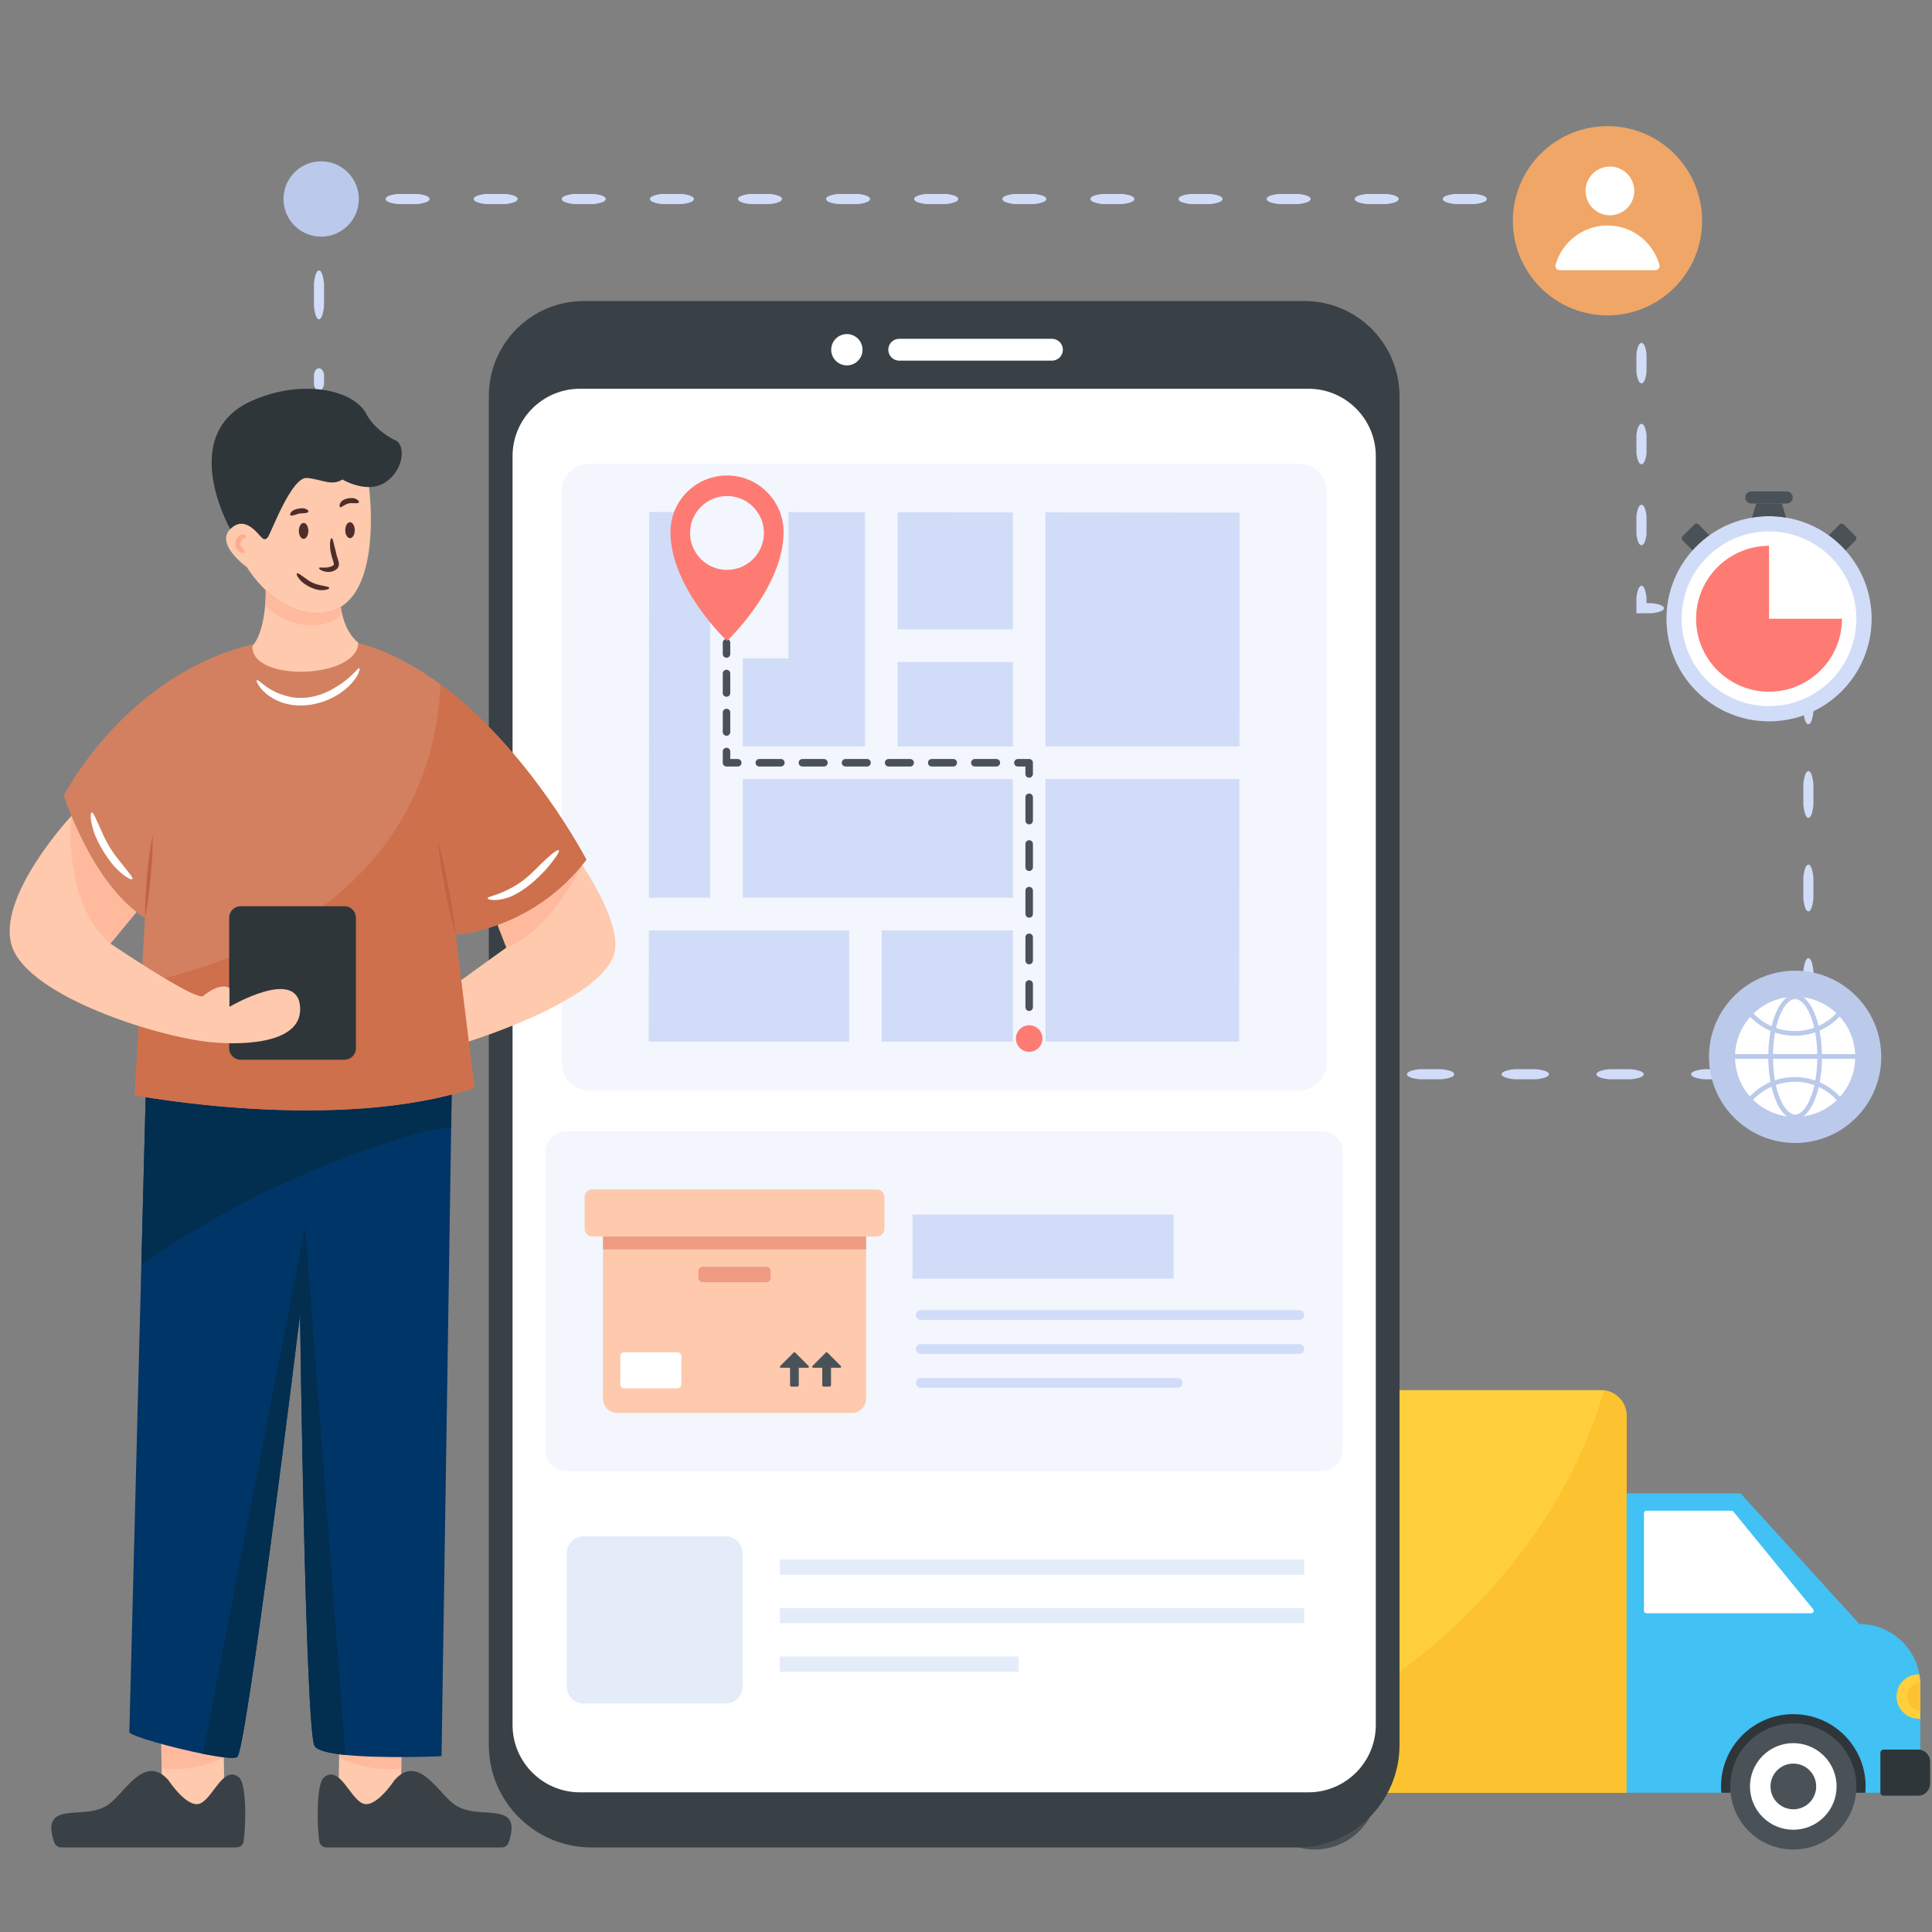 <svg width="200" height="200" viewBox="0 0 200 200" fill="none" xmlns="http://www.w3.org/2000/svg">
<rect x="0" y="0" width="200" height="200" fill="#808080" stroke="none"/>
<g clip-path="url(#clip0_954_37180)">
<path d="M140.736 111.21C140.736 111.433 140.528 111.635 140.106 111.727H139.036C138.615 111.635 138.406 111.433 138.406 111.205C138.406 110.976 138.615 110.78 139.036 110.682H140.106C140.528 110.78 140.736 110.976 140.736 111.21Z" fill="#D1DCF8"/>
<path d="M150.544 111.21C150.544 111.433 150.106 111.635 149.219 111.727H146.965C146.079 111.635 145.641 111.433 145.641 111.205C145.641 110.976 146.079 110.78 146.965 110.682H149.219C150.106 110.78 150.544 110.976 150.544 111.21Z" fill="#D1DCF8"/>
<path d="M160.349 111.21C160.349 111.433 159.91 111.635 159.024 111.727H156.77C155.884 111.635 155.445 111.433 155.445 111.205C155.445 110.976 155.884 110.78 156.77 110.682H159.024C159.91 110.78 160.349 110.976 160.349 111.21Z" fill="#D1DCF8"/>
<path d="M170.161 111.21C170.161 111.433 169.723 111.635 168.836 111.727H166.582C165.696 111.635 165.258 111.433 165.258 111.205C165.258 110.976 165.696 110.78 166.582 110.682H168.836C169.723 110.78 170.161 110.976 170.161 111.21Z" fill="#D1DCF8"/>
<path d="M179.966 111.21C179.966 111.433 179.528 111.635 178.641 111.727H176.387C175.501 111.635 175.062 111.433 175.062 111.205C175.062 110.976 175.501 110.78 176.387 110.682H178.641C179.527 110.78 179.966 110.976 179.966 111.21Z" fill="#D1DCF8"/>
<path d="M187.202 108.875C187.425 108.875 187.627 109.292 187.719 110.134V111.727H186.126C185.284 111.635 184.867 111.433 184.867 111.205C184.867 110.976 185.284 110.78 186.126 110.682H186.675V110.134C186.773 109.292 186.969 108.875 187.202 108.875Z" fill="#D1DCF8"/>
<path d="M187.208 99.19C187.43 99.19 187.632 99.623 187.724 100.499V102.724C187.632 103.599 187.43 104.032 187.202 104.032C186.974 104.032 186.778 103.599 186.68 102.724V100.499C186.778 99.623 186.974 99.19 187.208 99.19Z" fill="#D1DCF8"/>
<path d="M187.208 89.504C187.43 89.504 187.632 89.938 187.724 90.813V93.039C187.632 93.914 187.43 94.347 187.202 94.347C186.974 94.347 186.778 93.914 186.68 93.039V90.813C186.778 89.938 186.974 89.504 187.208 89.504Z" fill="#D1DCF8"/>
<path d="M187.208 79.819C187.43 79.819 187.632 80.252 187.724 81.128V83.354C187.632 84.229 187.43 84.662 187.202 84.662C186.974 84.662 186.778 84.229 186.68 83.354V81.128C186.778 80.252 186.974 79.819 187.208 79.819Z" fill="#D1DCF8"/>
<path d="M187.208 70.134C187.43 70.134 187.632 70.567 187.724 71.443V73.668C187.632 74.543 187.43 74.977 187.202 74.977C186.974 74.977 186.778 74.543 186.68 73.668V71.443C186.778 70.567 186.974 70.134 187.208 70.134Z" fill="#D1DCF8"/>
<path d="M184.867 62.956C184.867 62.733 185.284 62.532 186.127 62.439H187.719V64.032C187.627 64.874 187.425 65.291 187.197 65.291C186.969 65.291 186.773 64.874 186.675 64.032V63.484H186.127C185.284 63.386 184.867 63.19 184.867 62.956Z" fill="#D1DCF8"/>
<path d="M176.461 62.956C176.461 62.733 176.837 62.532 177.597 62.439H179.53C180.289 62.532 180.665 62.733 180.665 62.961C180.665 63.19 180.289 63.386 179.53 63.484H177.597C176.837 63.386 176.461 63.19 176.461 62.956Z" fill="#D1DCF8"/>
<path d="M169.93 60.632C170.153 60.632 170.355 61.048 170.447 61.891V62.439H170.996C171.838 62.532 172.254 62.733 172.254 62.961C172.254 63.19 171.838 63.386 170.996 63.484H169.402V61.891C169.5 61.048 169.696 60.632 169.93 60.632Z" fill="#D1DCF8"/>
<path d="M169.93 52.253C170.153 52.253 170.355 52.628 170.447 53.386V55.311C170.355 56.068 170.153 56.442 169.925 56.442C169.696 56.442 169.5 56.068 169.402 55.311V53.386C169.5 52.628 169.696 52.253 169.93 52.253Z" fill="#D1DCF8"/>
<path d="M169.93 43.875C170.153 43.875 170.355 44.25 170.447 45.008V46.933C170.355 47.69 170.153 48.064 169.925 48.064C169.696 48.064 169.5 47.69 169.402 46.933V45.008C169.5 44.25 169.696 43.875 169.93 43.875Z" fill="#D1DCF8"/>
<path d="M169.93 35.497C170.153 35.497 170.355 35.872 170.447 36.63V38.555C170.355 39.312 170.153 39.686 169.925 39.686C169.696 39.686 169.5 39.312 169.402 38.555V36.63C169.5 35.872 169.696 35.497 169.93 35.497Z" fill="#D1DCF8"/>
<path d="M169.93 27.119C170.153 27.119 170.355 27.494 170.447 28.251V30.177C170.355 30.933 170.153 31.308 169.925 31.308C169.696 31.308 169.5 30.933 169.402 30.177V28.251C169.5 27.494 169.696 27.119 169.93 27.119Z" fill="#D1DCF8"/>
<path d="M167.594 20.595C167.594 20.372 168.011 20.17 168.853 20.078H170.446V21.671C170.353 22.513 170.152 22.93 169.924 22.93C169.695 22.93 169.499 22.513 169.401 21.671V21.123H168.853C168.01 21.025 167.594 20.829 167.594 20.595Z" fill="#D1DCF8"/>
<path d="M158.477 20.595C158.477 20.372 158.884 20.171 159.709 20.078H161.805C162.629 20.171 163.037 20.372 163.037 20.6C163.037 20.829 162.629 21.025 161.805 21.123H159.709C158.884 21.025 158.477 20.829 158.477 20.595Z" fill="#D1DCF8"/>
<path d="M149.355 20.595C149.355 20.372 149.763 20.17 150.588 20.078H152.684C153.508 20.17 153.916 20.372 153.916 20.6C153.916 20.829 153.508 21.025 152.684 21.123H150.588C149.763 21.025 149.355 20.829 149.355 20.595Z" fill="#D1DCF8"/>
<path d="M140.234 20.595C140.234 20.372 140.642 20.17 141.467 20.078H143.563C144.387 20.17 144.795 20.372 144.795 20.6C144.795 20.829 144.387 21.025 143.563 21.123H141.467C140.642 21.025 140.234 20.829 140.234 20.595Z" fill="#D1DCF8"/>
<path d="M131.117 20.595C131.117 20.372 131.525 20.171 132.35 20.078H134.446C135.27 20.171 135.677 20.372 135.677 20.6C135.677 20.829 135.27 21.025 134.446 21.123H132.35C131.525 21.025 131.117 20.829 131.117 20.595Z" fill="#D1DCF8"/>
<path d="M122 20.595C122 20.372 122.408 20.171 123.233 20.078H125.328C126.152 20.171 126.56 20.372 126.56 20.6C126.56 20.829 126.152 21.025 125.328 21.123H123.233C122.408 21.025 122 20.829 122 20.595Z" fill="#D1DCF8"/>
<path d="M112.875 20.595C112.875 20.372 113.283 20.17 114.108 20.078H116.203C117.027 20.17 117.435 20.372 117.435 20.6C117.435 20.829 117.027 21.025 116.203 21.123H114.108C113.283 21.025 112.875 20.829 112.875 20.595Z" fill="#D1DCF8"/>
<path d="M103.758 20.595C103.758 20.372 104.166 20.171 104.99 20.078H107.086C107.91 20.171 108.318 20.372 108.318 20.6C108.318 20.829 107.91 21.025 107.086 21.123H104.99C104.166 21.025 103.758 20.829 103.758 20.595Z" fill="#D1DCF8"/>
<path d="M94.633 20.595C94.633 20.372 95.041 20.17 95.865 20.078H97.961C98.785 20.17 99.193 20.372 99.193 20.6C99.193 20.829 98.785 21.025 97.961 21.123H95.865C95.041 21.025 94.633 20.829 94.633 20.595Z" fill="#D1DCF8"/>
<path d="M85.512 20.595C85.512 20.372 85.92 20.17 86.744 20.078H88.84C89.664 20.17 90.072 20.372 90.072 20.6C90.072 20.829 89.664 21.025 88.84 21.123H86.744C85.92 21.025 85.512 20.829 85.512 20.595Z" fill="#D1DCF8"/>
<path d="M76.394 20.595C76.394 20.372 76.802 20.171 77.627 20.078H79.723C80.547 20.171 80.955 20.372 80.955 20.6C80.955 20.829 80.547 21.025 79.723 21.123H77.627C76.802 21.025 76.394 20.829 76.394 20.595Z" fill="#D1DCF8"/>
<path d="M67.277 20.595C67.277 20.372 67.685 20.171 68.51 20.078H70.606C71.43 20.171 71.837 20.372 71.837 20.6C71.837 20.829 71.43 21.025 70.606 21.123H68.51C67.685 21.025 67.277 20.829 67.277 20.595Z" fill="#D1DCF8"/>
<path d="M58.152 20.595C58.152 20.372 58.56 20.171 59.385 20.078H61.481C62.305 20.171 62.712 20.372 62.712 20.6C62.712 20.829 62.305 21.025 61.481 21.123H59.385C58.56 21.025 58.152 20.829 58.152 20.595Z" fill="#D1DCF8"/>
<path d="M49.035 20.595C49.035 20.372 49.443 20.171 50.268 20.078H52.364C53.187 20.171 53.595 20.372 53.595 20.6C53.595 20.829 53.187 21.025 52.364 21.123H50.268C49.443 21.025 49.035 20.829 49.035 20.595Z" fill="#D1DCF8"/>
<path d="M39.914 20.595C39.914 20.372 40.322 20.17 41.147 20.078H43.242C44.066 20.17 44.474 20.372 44.474 20.6C44.474 20.829 44.066 21.025 43.242 21.123H41.147C40.322 21.025 39.914 20.829 39.914 20.595Z" fill="#D1DCF8"/>
<path d="M33.017 22.93C32.794 22.93 32.593 22.513 32.5 21.671V20.078H34.093C34.935 20.17 35.352 20.372 35.352 20.6C35.352 20.829 34.935 21.024 34.093 21.122H33.545V21.671C33.447 22.513 33.251 22.93 33.017 22.93Z" fill="#D1DCF8"/>
<path d="M33.017 33.054C32.794 33.054 32.593 32.601 32.5 31.686V29.359C32.593 28.445 32.794 27.992 33.022 27.992C33.251 27.992 33.447 28.445 33.545 29.359V31.686C33.447 32.601 33.251 33.054 33.017 33.054Z" fill="#D1DCF8"/>
<path d="M33.017 40.445C32.794 40.445 32.593 40.237 32.5 39.816V38.745C32.593 38.324 32.794 38.116 33.022 38.116C33.251 38.116 33.447 38.324 33.545 38.745V39.816C33.447 40.237 33.251 40.445 33.017 40.445Z" fill="#D1DCF8"/>
<path d="M168.389 146.567V185.589H117.195V146.567C117.195 145.102 118.38 143.912 119.845 143.912H165.739C165.842 143.912 165.944 143.917 166.042 143.931C167.363 144.08 168.389 145.204 168.389 146.567Z" fill="#FFCF3D"/>
<path d="M168.387 146.567V185.589H119.414C126.808 183.285 133.932 180.224 140.486 176.101C152.34 168.641 162.211 157.338 166.041 143.931C167.361 144.08 168.387 145.204 168.387 146.567Z" fill="#FCC230"/>
<path d="M198.789 174.421V185.59H168.387V154.595H180.187L192.485 168.117C195.592 168.117 198.175 170.365 198.693 173.325C198.756 173.682 198.789 174.047 198.789 174.421Z" fill="#42C1F4"/>
<path d="M193.128 184.931C193.128 185.153 193.119 185.371 193.098 185.59H178.19C178.169 185.371 178.16 185.153 178.16 184.931C178.16 180.797 181.51 177.448 185.644 177.448C189.778 177.448 193.128 180.797 193.128 184.931Z" fill="#2E363A"/>
<path d="M143.581 184.931C143.581 185.153 143.572 185.371 143.551 185.59H128.643C128.622 185.371 128.613 185.153 128.613 184.931C128.613 180.797 131.963 177.448 136.097 177.448C140.231 177.448 143.581 180.797 143.581 184.931Z" fill="#2E363A"/>
<path d="M170.18 166.748V156.647C170.18 156.507 170.294 156.392 170.435 156.392H179.249C179.325 156.392 179.398 156.427 179.446 156.486L187.696 166.587C187.832 166.753 187.713 167.003 187.498 167.003H170.435C170.294 167.003 170.18 166.889 170.18 166.748Z" fill="white"/>
<path d="M199.802 182.362V184.642C199.802 185.33 199.245 185.888 198.557 185.888H194.982C194.803 185.888 194.656 185.744 194.656 185.564V181.44C194.656 181.26 194.803 181.117 194.982 181.117H198.557C199.245 181.117 199.802 181.674 199.802 182.362Z" fill="#2E363A"/>
<path d="M198.787 174.421V177.92C198.735 177.925 198.684 177.925 198.628 177.925C197.359 177.925 196.328 176.894 196.328 175.625C196.328 174.351 197.359 173.32 198.628 173.32C198.651 173.32 198.67 173.32 198.693 173.325C198.74 173.591 198.768 173.861 198.782 174.137C198.787 174.23 198.787 174.328 198.787 174.421Z" fill="#FFCF3D"/>
<path d="M198.786 174.421V177.113C198.026 177.048 197.433 176.404 197.433 175.625C197.433 174.846 198.026 174.207 198.782 174.137C198.786 174.23 198.786 174.328 198.786 174.421Z" fill="#FCC230"/>
<path d="M185.642 191.462C189.248 191.462 192.172 188.538 192.172 184.932C192.172 181.326 189.248 178.403 185.642 178.403C182.036 178.403 179.113 181.326 179.113 184.932C179.113 188.538 182.036 191.462 185.642 191.462Z" fill="#4A5258"/>
<path d="M188.811 188.102C190.561 186.352 190.561 183.513 188.811 181.762C187.06 180.012 184.221 180.012 182.471 181.762C180.72 183.513 180.72 186.352 182.471 188.102C184.221 189.853 187.06 189.853 188.811 188.102Z" fill="white"/>
<path d="M185.647 187.298C186.953 187.298 188.012 186.239 188.012 184.932C188.012 183.626 186.953 182.567 185.647 182.567C184.34 182.567 183.281 183.626 183.281 184.932C183.281 186.239 184.34 187.298 185.647 187.298Z" fill="#4A5258"/>
<path d="M122.678 186.243H117.18C115.76 186.243 114.609 185.092 114.609 183.673C114.609 182.253 115.76 181.102 117.18 181.102H122.678C123.441 181.102 124.059 181.721 124.059 182.484V184.862C124.059 185.624 123.441 186.243 122.678 186.243Z" fill="#4A5258"/>
<path d="M136.1 191.462C139.706 191.462 142.629 188.538 142.629 184.932C142.629 181.326 139.706 178.403 136.1 178.403C132.494 178.403 129.57 181.326 129.57 184.932C129.57 188.538 132.494 191.462 136.1 191.462Z" fill="#4A5258"/>
<path d="M139.268 188.102C141.018 186.351 141.018 183.513 139.268 181.762C137.517 180.011 134.678 180.011 132.928 181.762C131.177 183.513 131.177 186.351 132.928 188.102C134.678 189.853 137.517 189.853 139.268 188.102Z" fill="white"/>
<path d="M136.1 187.298C137.406 187.298 138.465 186.239 138.465 184.932C138.465 183.626 137.406 182.567 136.1 182.567C134.793 182.567 133.734 183.626 133.734 184.932C133.734 186.239 134.793 187.298 136.1 187.298Z" fill="#4A5258"/>
<path d="M144.878 41.006V180.632C144.878 186.49 140.12 191.247 134.253 191.247H61.227C55.359 191.247 50.602 186.49 50.602 180.632V40.996C50.602 35.565 55.004 31.162 60.435 31.162H135.034C140.471 31.162 144.878 35.569 144.878 41.006Z" fill="#3A4146"/>
<path d="M142.423 47.224V178.559C142.423 182.414 139.297 185.541 135.442 185.541H60.04C56.185 185.541 53.059 182.414 53.059 178.559V47.224C53.059 43.37 56.185 40.243 60.04 40.243H135.442C139.297 40.243 142.423 43.37 142.423 47.224Z" fill="white"/>
<path d="M88.815 37.351C89.448 36.718 89.448 35.691 88.815 35.058C88.181 34.425 87.155 34.425 86.522 35.058C85.888 35.691 85.888 36.718 86.522 37.351C87.155 37.984 88.181 37.984 88.815 37.351Z" fill="white"/>
<path d="M110.028 36.204C110.028 36.824 109.517 37.335 108.898 37.335H93.088C92.457 37.335 91.957 36.824 91.957 36.204C91.957 35.573 92.457 35.073 93.088 35.073H108.898C109.517 35.073 110.028 35.573 110.028 36.204Z" fill="white"/>
<path d="M138.99 119.237V150.162C138.99 151.342 138.037 152.295 136.857 152.295H58.61C57.438 152.295 56.484 151.342 56.484 150.162V119.237C56.484 118.057 57.438 117.104 58.61 117.104H136.857C138.037 117.104 138.99 118.057 138.99 119.237Z" fill="#F3F6FD"/>
<path d="M91.555 123.912V127.216C91.555 127.645 91.204 127.997 90.775 127.997H61.304C60.875 127.997 60.524 127.645 60.524 127.216V123.912C60.524 123.479 60.875 123.131 61.304 123.131H90.775C91.204 123.131 91.555 123.479 91.555 123.912Z" fill="#FEC9AC"/>
<path d="M89.656 127.997V144.807C89.656 145.614 89.001 146.269 88.194 146.269H63.888C63.081 146.269 62.426 145.614 62.426 144.807V127.997H89.656Z" fill="#FEC9AC"/>
<path d="M89.656 127.997H62.426V129.333H89.656V127.997Z" fill="#EF9B84"/>
<path d="M79.778 131.573V132.296C79.778 132.534 79.584 132.728 79.345 132.728H72.73C72.491 132.728 72.297 132.534 72.297 132.296V131.573C72.297 131.334 72.491 131.14 72.73 131.14H79.345C79.584 131.14 79.778 131.334 79.778 131.573Z" fill="#EF9B84"/>
<path d="M70.533 140.399V143.306C70.533 143.536 70.346 143.723 70.117 143.723H64.624C64.395 143.723 64.211 143.536 64.211 143.306V140.399C64.211 140.17 64.395 139.983 64.624 139.983H70.117C70.346 139.983 70.533 140.17 70.533 140.399Z" fill="white"/>
<path d="M86.971 141.591H86.025V143.394C86.025 143.475 85.96 143.54 85.879 143.54H85.268C85.187 143.54 85.121 143.475 85.121 143.394V141.591H84.177C84.082 141.591 84.035 141.477 84.102 141.411L85.499 140.013C85.54 139.972 85.606 139.972 85.647 140.013L87.045 141.411C87.112 141.478 87.065 141.591 86.971 141.591Z" fill="#4A5258"/>
<path d="M83.635 141.591H82.689V143.394C82.689 143.475 82.624 143.54 82.543 143.54H81.932C81.851 143.54 81.785 143.475 81.785 143.394V141.591H80.841C80.746 141.591 80.699 141.477 80.766 141.41L82.163 140.013C82.204 139.972 82.271 139.972 82.312 140.013L83.709 141.411C83.776 141.477 83.729 141.591 83.635 141.591Z" fill="#4A5258"/>
<path d="M121.494 125.738H94.461V132.367H121.494V125.738Z" fill="#D1DCF8"/>
<path d="M134.512 136.633H95.316C95.038 136.633 94.812 136.407 94.812 136.129C94.812 135.852 95.038 135.626 95.316 135.626H134.512C134.79 135.626 135.015 135.852 135.015 136.129C135.015 136.407 134.79 136.633 134.512 136.633Z" fill="#D1DCF8"/>
<path d="M134.512 140.147H95.316C95.038 140.147 94.812 139.922 94.812 139.644C94.812 139.366 95.038 139.141 95.316 139.141H134.512C134.79 139.141 135.015 139.366 135.015 139.644C135.015 139.922 134.79 140.147 134.512 140.147Z" fill="#D1DCF8"/>
<path d="M121.92 143.661H95.316C95.038 143.661 94.812 143.436 94.812 143.158C94.812 142.881 95.038 142.655 95.316 142.655H121.92C122.197 142.655 122.423 142.881 122.423 143.158C122.423 143.436 122.197 143.661 121.92 143.661Z" fill="#D1DCF8"/>
<path d="M137.339 50.87V110.017C137.339 111.605 136.052 112.892 134.464 112.892H61.019C59.432 112.892 58.145 111.605 58.145 110.017V50.87C58.145 49.282 59.432 47.995 61.019 47.995H134.464C136.052 47.995 137.339 49.282 137.339 50.87Z" fill="#F3F6FD"/>
<path d="M104.847 96.316H91.277V107.828H104.847V96.316Z" fill="#D1DCF8"/>
<path d="M104.848 80.65H76.894V92.937H104.848V80.65Z" fill="#D1DCF8"/>
<path d="M76.894 77.271H89.543V53.023L81.62 53.015V68.156H76.894V77.271Z" fill="#D1DCF8"/>
<path d="M104.848 68.528H92.922V77.271H104.848V68.528Z" fill="#D1DCF8"/>
<path d="M108.227 77.271H128.307L128.329 53.06L108.227 53.041V77.271Z" fill="#D1DCF8"/>
<path d="M108.227 80.65V107.828H128.279L128.304 80.65H108.227Z" fill="#D1DCF8"/>
<path d="M87.9 96.316H67.167L67.156 107.828H87.9V96.316Z" fill="#D1DCF8"/>
<path d="M73.519 92.937V78.96V77.271V66.536H73.52V53.008H73.995L67.209 53.001L67.172 92.937H73.519Z" fill="#D1DCF8"/>
<path d="M92.922 53.026V65.149H104.848V53.038L92.922 53.026Z" fill="#D1DCF8"/>
<path d="M75.209 68.089C74.994 68.089 74.82 67.915 74.82 67.701V66.536C74.82 66.321 74.994 66.148 75.209 66.148C75.423 66.148 75.597 66.321 75.597 66.536V67.701C75.597 67.915 75.423 68.089 75.209 68.089Z" fill="#4A5258"/>
<path d="M75.209 76.165C74.994 76.165 74.82 75.991 74.82 75.776V73.757C74.82 73.543 74.994 73.369 75.209 73.369C75.423 73.369 75.597 73.543 75.597 73.757V75.776C75.597 75.991 75.423 76.165 75.209 76.165ZM75.209 72.127C74.994 72.127 74.82 71.953 74.82 71.739V69.72C74.82 69.505 74.994 69.331 75.209 69.331C75.423 69.331 75.597 69.505 75.597 69.72V71.739C75.597 71.953 75.423 72.127 75.209 72.127Z" fill="#4A5258"/>
<path d="M76.374 79.348H75.209C74.994 79.348 74.82 79.174 74.82 78.96V77.795C74.82 77.58 74.994 77.407 75.209 77.407C75.423 77.407 75.597 77.58 75.597 77.795V78.572H76.374C76.588 78.572 76.762 78.745 76.762 78.96C76.762 79.174 76.588 79.348 76.374 79.348Z" fill="#4A5258"/>
<path d="M103.143 79.348H100.913C100.698 79.348 100.525 79.175 100.525 78.96C100.525 78.745 100.698 78.572 100.913 78.572H103.143C103.358 78.572 103.532 78.745 103.532 78.96C103.532 79.174 103.358 79.348 103.143 79.348ZM98.682 79.348H96.451C96.236 79.348 96.062 79.175 96.062 78.96C96.062 78.745 96.236 78.572 96.451 78.572H98.682C98.896 78.572 99.07 78.745 99.07 78.96C99.07 79.174 98.896 79.348 98.682 79.348ZM94.22 79.348H91.989C91.774 79.348 91.601 79.175 91.601 78.96C91.601 78.745 91.774 78.572 91.989 78.572H94.22C94.435 78.572 94.608 78.745 94.608 78.96C94.608 79.174 94.435 79.348 94.22 79.348ZM89.758 79.348H87.527C87.313 79.348 87.139 79.175 87.139 78.96C87.139 78.745 87.313 78.572 87.527 78.572H89.758C89.972 78.572 90.146 78.745 90.146 78.96C90.146 79.174 89.972 79.348 89.758 79.348ZM85.296 79.348H83.065C82.85 79.348 82.677 79.175 82.677 78.96C82.677 78.745 82.85 78.572 83.065 78.572H85.296C85.511 78.572 85.684 78.745 85.684 78.96C85.684 79.174 85.511 79.348 85.296 79.348ZM80.835 79.348H78.603C78.389 79.348 78.215 79.175 78.215 78.96C78.215 78.745 78.389 78.572 78.603 78.572H80.835C81.049 78.572 81.223 78.745 81.223 78.96C81.223 79.174 81.049 79.348 80.835 79.348Z" fill="#4A5258"/>
<path d="M106.538 80.51C106.323 80.51 106.149 80.337 106.149 80.122V79.348H105.373C105.158 79.348 104.984 79.175 104.984 78.96C104.984 78.745 105.158 78.572 105.373 78.572H106.538C106.752 78.572 106.926 78.745 106.926 78.96V80.122C106.926 80.337 106.752 80.51 106.538 80.51Z" fill="#4A5258"/>
<path d="M106.541 104.659C106.326 104.659 106.152 104.485 106.152 104.271V101.855C106.152 101.64 106.326 101.467 106.541 101.467C106.755 101.467 106.929 101.64 106.929 101.855V104.271C106.929 104.485 106.755 104.659 106.541 104.659ZM106.541 99.829C106.326 99.829 106.152 99.655 106.152 99.44V97.025C106.152 96.811 106.326 96.637 106.541 96.637C106.755 96.637 106.929 96.811 106.929 97.025V99.44C106.929 99.655 106.755 99.829 106.541 99.829ZM106.541 94.998C106.326 94.998 106.152 94.825 106.152 94.61V92.193C106.152 91.979 106.326 91.805 106.541 91.805C106.755 91.805 106.929 91.979 106.929 92.193V94.61C106.929 94.825 106.755 94.998 106.541 94.998ZM106.541 90.168C106.326 90.168 106.152 89.995 106.152 89.78V87.365C106.152 87.15 106.326 86.977 106.541 86.977C106.755 86.977 106.929 87.15 106.929 87.365V89.78C106.929 89.995 106.755 90.168 106.541 90.168ZM106.541 85.338C106.326 85.338 106.152 85.164 106.152 84.95V82.534C106.152 82.32 106.326 82.146 106.541 82.146C106.755 82.146 106.929 82.32 106.929 82.534V84.95C106.929 85.164 106.755 85.338 106.541 85.338Z" fill="#4A5258"/>
<path d="M106.541 108.216C106.326 108.216 106.152 108.043 106.152 107.828V106.666C106.152 106.451 106.326 106.278 106.541 106.278C106.755 106.278 106.929 106.451 106.929 106.666V107.828C106.929 108.043 106.755 108.216 106.541 108.216Z" fill="#4A5258"/>
<path d="M81.115 55.075C81.115 60.843 75.26 66.348 75.26 66.348C75.26 66.348 69.406 60.843 69.406 55.075C69.406 51.843 72.028 49.224 75.26 49.224C78.496 49.224 81.115 51.843 81.115 55.075Z" fill="#FE7B73"/>
<path d="M77.962 57.875C79.455 56.382 79.455 53.961 77.962 52.468C76.469 50.975 74.048 50.975 72.555 52.468C71.062 53.961 71.062 56.382 72.555 57.875C74.048 59.368 76.469 59.368 77.962 57.875Z" fill="#F3F6FD"/>
<path d="M106.543 108.883C107.302 108.883 107.917 108.267 107.917 107.508C107.917 106.749 107.302 106.133 106.543 106.133C105.783 106.133 105.168 106.749 105.168 107.508C105.168 108.267 105.783 108.883 106.543 108.883Z" fill="#FE7B73"/>
<path d="M76.865 160.773V174.608C76.865 175.569 76.086 176.348 75.117 176.348H60.419C59.459 176.348 58.68 175.569 58.68 174.608V160.773C58.68 159.812 59.459 159.025 60.419 159.025H75.117C76.086 159.025 76.865 159.812 76.865 160.773Z" fill="#E4ECF9"/>
<path d="M135.013 161.446H80.731V163.018H135.013V161.446Z" fill="#E4ECF9"/>
<path d="M135.013 166.462H80.731V168.034H135.013V166.462Z" fill="#E4ECF9"/>
<path d="M105.44 171.478H80.731V173.05H105.44V171.478Z" fill="#E4ECF9"/>
<path d="M35.071 186.14L39.097 188.902L41.438 187.872C41.438 187.872 41.496 185.941 41.543 183.074C41.566 180.908 41.602 178.977 41.602 178.86C41.602 178.568 35.586 178.919 35.305 179.012C35.188 179.048 35.129 180.37 35.106 181.962C35.047 184.326 35.071 185.929 35.071 186.14Z" fill="#FEC9AC"/>
<g opacity="0.5">
<path d="M35.109 181.962C36.911 182.816 38.913 183.226 40.903 183.132C41.113 183.12 41.336 183.109 41.546 183.074C41.57 180.908 41.605 178.977 41.605 178.86C41.605 178.568 35.589 178.919 35.308 179.012C35.191 179.048 35.133 180.37 35.109 181.962Z" fill="#FFAB90"/>
</g>
<path d="M33.061 190.629C33.115 190.992 33.433 191.247 33.804 191.247H51.934C52.251 191.247 52.529 191.054 52.645 190.76C52.916 190.025 53.28 188.664 52.437 188.084C51.261 187.279 48.77 188.022 47.053 186.808C45.344 185.601 43.294 181.494 40.835 184.286C40.835 184.286 38.855 187.318 37.509 186.676C36.163 186.034 35.157 182.716 33.541 183.984C32.729 184.626 32.798 189.066 33.061 190.629Z" fill="#3A4146"/>
<path d="M23.202 186.14L19.176 188.902L16.835 187.872C16.835 187.872 16.777 185.941 16.73 183.074C16.707 180.908 16.672 178.977 16.672 178.86C16.672 178.568 22.687 178.919 22.968 179.012C23.085 179.048 23.144 180.37 23.167 181.962C23.226 184.326 23.202 185.929 23.202 186.14Z" fill="#FEC9AC"/>
<g opacity="0.5">
<path d="M23.167 181.962C21.365 182.816 19.363 183.226 17.374 183.132C17.163 183.12 16.941 183.109 16.73 183.074C16.707 180.908 16.672 178.977 16.672 178.86C16.672 178.568 22.687 178.919 22.968 179.012C23.085 179.048 23.144 180.37 23.167 181.962Z" fill="#FFAB90"/>
</g>
<path d="M25.211 190.629C25.157 190.992 24.84 191.247 24.469 191.247H6.339C6.022 191.247 5.743 191.054 5.627 190.76C5.356 190.025 4.993 188.664 5.836 188.084C7.012 187.279 9.502 188.022 11.219 186.808C12.929 185.601 14.978 181.494 17.438 184.286C17.438 184.286 19.418 187.318 20.764 186.676C22.11 186.034 23.115 182.716 24.732 183.984C25.544 184.626 25.474 189.066 25.211 190.629Z" fill="#3A4146"/>
<path d="M46.756 113.091L46.704 116.739L45.708 181.801C45.708 181.801 39.666 182.072 35.759 181.671C34.103 181.503 32.835 181.218 32.563 180.74C31.619 179.148 31.063 136.067 31.063 136.067C31.063 136.067 25.435 181.891 24.542 181.891C24.258 182.098 22.822 181.917 21.062 181.568C17.802 180.921 13.429 179.692 13.39 179.304L14.632 130.879L15.215 108.343L46.756 113.091Z" fill="#003567"/>
<path d="M46.756 113.091L46.704 116.739C46.29 116.752 45.876 116.804 45.475 116.856C44.233 117.024 43.017 117.36 41.814 117.735C32.163 120.685 22.964 125.148 14.633 130.88L15.215 108.343L46.756 113.091Z" fill="#022E4F"/>
<path d="M35.757 181.671C34.101 181.503 32.833 181.218 32.561 180.74C31.617 179.148 31.06 136.067 31.06 136.067C31.06 136.067 25.433 181.891 24.54 181.891C24.255 182.098 22.819 181.877 20.992 181.554L31.59 127.012L35.757 181.671Z" fill="#022E4F"/>
<path d="M63.569 98.773C62.022 103.787 47.935 108 47.935 108C47.935 108 46.606 102.341 46.754 102.201C46.894 102.061 52.079 98.337 52.405 98.104C52.413 98.104 52.413 98.096 52.421 98.096L50.874 94.139L60.273 89.537C60.273 89.537 64.509 95.718 63.569 98.773Z" fill="#FEC9AC"/>
<g opacity="0.5">
<path d="M60.274 89.537C60.274 89.537 56.962 96.402 52.422 98.096L50.875 94.139L60.274 89.537Z" fill="#FFAB90"/>
</g>
<path d="M47.158 96.744L49.102 112.61C34.883 117.368 13.948 113.38 13.948 113.38L14.617 101.843L15.013 95.033C14.71 94.847 14.414 94.637 14.127 94.412C10.8 91.854 8.506 87.174 7.387 84.461C6.866 83.209 6.602 82.377 6.602 82.377C6.602 82.377 14.632 66.394 31.898 65.928C36.936 65.795 41.569 67.871 45.58 70.833C54.777 77.604 60.701 89.001 60.701 89.001C55.049 96.371 47.158 96.744 47.158 96.744Z" fill="#D38060"/>
<path d="M47.163 96.742L49.107 112.609C34.888 117.367 13.953 113.379 13.953 113.379L14.622 101.842C41.364 95.942 45.306 79.033 45.585 70.832C54.782 77.603 60.706 88.999 60.706 88.999C55.054 96.369 47.163 96.742 47.163 96.742Z" fill="#CE704C"/>
<path d="M37.095 66.557C36.963 70.312 25.986 70.639 26.126 66.892C27.005 65.858 27.323 64.054 27.44 62.733C27.526 61.792 27.502 61.092 27.502 61.092H27.51C28.871 62.398 30.9 63.704 33.403 63.448C34.134 63.37 34.755 63.152 35.292 62.818C35.323 63.075 35.37 63.331 35.424 63.572C35.688 64.754 36.201 65.78 37.095 66.557Z" fill="#FEC9AC"/>
<g opacity="0.5">
<path d="M35.421 63.572C35.227 63.767 35.017 63.93 34.792 64.07C34.255 64.404 33.633 64.622 32.903 64.7C30.648 64.933 28.782 63.899 27.438 62.733C27.523 61.792 27.5 61.092 27.5 61.092H27.508C28.868 62.398 30.897 63.704 33.4 63.448C34.131 63.37 34.753 63.152 35.289 62.818C35.32 63.075 35.367 63.331 35.421 63.572Z" fill="#FFAB90"/>
</g>
<path d="M35.292 62.817C34.756 63.151 34.134 63.369 33.403 63.446C30.9 63.703 28.871 62.397 27.51 61.091H27.503C26.251 59.901 25.559 58.712 25.559 58.712C25.559 58.712 22.255 56.38 23.833 54.771C25.411 53.169 26.865 55.525 27.036 55.572C27.215 55.572 28.715 47.463 28.809 47.362C28.91 47.269 33.286 46.437 33.286 46.437L38.168 50.161C38.168 50.161 38.184 50.254 38.207 50.417C38.386 51.988 39.187 60.383 35.292 62.817Z" fill="#FEC9AC"/>
<path d="M39.942 49.896C39.398 50.277 38.784 50.41 38.209 50.417C36.763 50.433 35.449 49.64 35.449 49.64C34.314 50.34 33.381 49.64 31.795 49.477C30.209 49.306 28.118 55.02 27.753 55.571C27.38 56.123 27.038 55.571 27.038 55.571C26.867 55.525 25.413 53.169 23.835 54.771C23.835 54.771 18.303 45.033 25.996 41.524C31.015 39.235 36.543 40.215 37.937 42.877C38.604 44.151 39.942 45.115 40.961 45.597C41.979 46.079 41.839 48.598 39.942 49.896Z" fill="#2E363A"/>
<path d="M36.845 94.998V108.518C36.845 109.172 36.315 109.703 35.66 109.703H24.908C24.253 109.703 23.723 109.172 23.723 108.518V94.998C23.723 94.344 24.253 93.813 24.908 93.813H35.66C36.315 93.813 36.845 94.343 36.845 94.998Z" fill="#2E363A"/>
<path d="M31.071 104.316C31.257 108.35 24.198 108.14 21.711 107.876C16.075 107.285 3.131 103.15 1.281 98.081C-0.577 93.004 7.391 84.461 7.391 84.461C8.511 87.174 10.804 91.854 14.131 94.412L11.434 97.684C11.441 97.692 11.449 97.7 11.457 97.7C11.519 97.739 11.698 97.863 11.962 98.034C11.962 98.034 11.962 98.042 11.97 98.042C13.898 99.325 20.413 103.593 21.027 103.103C22.892 101.602 23.748 102.271 23.748 102.271V104.23C23.748 104.23 30.869 100.024 31.071 104.316Z" fill="#FEC9AC"/>
<path d="M50.48 92.992C50.473 92.793 51.3 92.767 52.691 92.04C53.897 91.469 54.921 90.551 55.876 89.553C57.047 88.408 57.723 87.895 57.848 88.022C57.963 88.139 57.53 88.829 56.441 90.096C55.464 91.116 54.368 92.112 53.028 92.748C52.224 93.091 51.559 93.18 51.127 93.174C50.691 93.164 50.481 93.074 50.48 92.992Z" fill="white"/>
<path d="M26.591 70.411C26.665 70.358 26.875 70.553 27.302 70.886C27.728 71.213 28.401 71.68 29.423 71.977C31.136 72.554 33.075 72.17 34.625 71.213C36.522 70.118 37.023 69.083 37.194 69.18C37.266 69.213 37.232 69.52 36.927 70.033C36.619 70.543 36.025 71.227 35.033 71.882C33.335 72.934 31.149 73.382 29.18 72.722C28.036 72.309 27.342 71.677 26.974 71.219C26.605 70.75 26.525 70.456 26.591 70.411Z" fill="white"/>
<path d="M9.497 84.108C9.677 84.069 9.918 84.767 10.527 86.071C10.997 87.196 11.639 88.25 12.425 89.183C13.304 90.32 13.814 90.854 13.694 90.999C13.601 91.12 12.88 90.807 11.825 89.686C10.988 88.693 10.305 87.572 9.805 86.374C9.291 84.922 9.342 84.137 9.497 84.108Z" fill="white"/>
<path d="M15.018 95.029C14.999 93.569 15.096 92.12 15.221 90.673C15.36 89.228 15.527 87.785 15.81 86.353C15.83 87.812 15.733 89.262 15.608 90.708C15.468 92.153 15.301 93.596 15.018 95.029Z" fill="#C16244"/>
<path d="M47.164 96.74C46.712 95.171 46.374 93.579 46.063 91.983C45.767 90.384 45.498 88.78 45.344 87.153C45.797 88.723 46.135 90.314 46.445 91.91C46.74 93.51 47.009 95.114 47.164 96.74Z" fill="#C16244"/>
<path d="M34.089 60.846C34.113 60.941 33.763 61.16 33.008 61.077C32.383 60.96 31.801 60.672 31.313 60.286C30.768 59.783 30.657 59.415 30.739 59.352C30.834 59.274 31.099 59.504 31.636 59.875C32.069 60.218 32.572 60.464 33.105 60.563C33.725 60.724 34.069 60.719 34.089 60.846Z" fill="#4F2D2B"/>
<path d="M33.027 58.798C33.048 58.745 33.166 58.743 33.374 58.752C33.578 58.757 33.892 58.783 34.227 58.66C34.367 58.621 34.517 58.532 34.545 58.478C34.576 58.444 34.572 58.332 34.513 58.164C34.391 57.81 34.287 57.434 34.214 57.06C34.092 56.161 34.218 55.713 34.323 55.712C34.445 55.709 34.521 56.138 34.726 56.959C34.796 57.312 34.889 57.653 35.008 58C35.063 58.171 35.164 58.466 34.985 58.759C34.801 59.016 34.587 59.087 34.381 59.16C33.866 59.28 33.505 59.147 33.295 59.053C33.083 58.949 33.005 58.85 33.027 58.798Z" fill="#4F2D2B"/>
<path d="M37.145 52.014C37.086 52.117 36.883 52.086 36.545 52.089C36.265 52.053 35.959 52.115 35.735 52.255C35.457 52.377 35.385 52.505 35.262 52.512C35.209 52.511 35.147 52.45 35.153 52.309C35.157 52.171 35.253 51.971 35.452 51.816C35.809 51.596 36.212 51.525 36.607 51.57C37.072 51.686 37.203 51.925 37.145 52.014Z" fill="#4F2D2B"/>
<path d="M31.916 52.973C31.878 53.084 31.692 53.105 31.383 53.137C31.121 53.126 30.855 53.174 30.617 53.28C30.304 53.362 30.225 53.387 30.102 53.364C30.051 53.345 30.013 53.269 30.061 53.148C30.11 53.026 30.236 52.904 30.405 52.803C30.72 52.663 31.064 52.6 31.405 52.615C31.811 52.687 31.955 52.871 31.916 52.973Z" fill="#4F2D2B"/>
<path d="M36.233 55.712C36.503 55.712 36.723 55.343 36.723 54.887C36.723 54.431 36.503 54.062 36.233 54.062C35.962 54.062 35.742 54.431 35.742 54.887C35.742 55.343 35.962 55.712 36.233 55.712Z" fill="#4F2D2B"/>
<path d="M31.428 55.783C31.698 55.783 31.918 55.414 31.918 54.958C31.918 54.502 31.698 54.133 31.428 54.133C31.157 54.133 30.938 54.502 30.938 54.958C30.938 55.414 31.157 55.783 31.428 55.783Z" fill="#4F2D2B"/>
<path d="M25.314 57.199C25.27 57.277 24.988 57.328 24.581 56.921C24.266 56.517 24.302 55.888 24.669 55.519C24.886 55.301 25.242 55.286 25.375 55.413C25.52 55.53 25.49 55.644 25.443 55.665C25.326 55.709 25.205 55.642 25.044 55.883C24.863 56.07 24.829 56.4 25.003 56.613C25.184 56.914 25.385 57.094 25.314 57.199Z" fill="#FFAB90"/>
<g opacity="0.5">
<path d="M11.453 97.7C11.515 97.739 11.694 97.863 11.958 98.034C11.78 97.949 11.609 97.84 11.453 97.7Z" fill="#FFAB90"/>
</g>
<g opacity="0.5">
<path d="M14.13 94.412L11.432 97.684C6.387 93.354 7.39 84.461 7.39 84.461C8.509 87.174 10.803 91.854 14.13 94.412Z" fill="#FFAB90"/>
</g>
<path d="M192.135 115.709C195.617 112.227 195.617 106.581 192.135 103.099C188.652 99.616 183.006 99.616 179.524 103.099C176.042 106.581 176.042 112.227 179.524 115.709C183.006 119.192 188.652 119.192 192.135 115.709Z" fill="#BBCAEA"/>
<path d="M190.23 113.802C192.659 111.373 192.659 107.435 190.23 105.006C187.801 102.577 183.862 102.577 181.433 105.006C179.004 107.435 179.004 111.373 181.433 113.802C183.863 116.231 187.801 116.231 190.23 113.802Z" fill="white"/>
<path d="M185.792 107.221C184.033 107.221 182.39 106.522 181.166 105.252C181.073 105.155 181.075 105.001 181.172 104.908C181.268 104.816 181.423 104.818 181.515 104.915C182.647 106.089 184.166 106.735 185.792 106.735C187.423 106.735 188.944 106.089 190.076 104.915C190.169 104.818 190.323 104.816 190.419 104.908C190.515 105.001 190.518 105.155 190.425 105.252C189.201 106.522 187.556 107.221 185.792 107.221Z" fill="#BBCAEA"/>
<path d="M190.251 113.888C190.187 113.888 190.123 113.863 190.075 113.813C188.947 112.635 187.425 111.986 185.792 111.986C184.164 111.986 182.645 112.635 181.516 113.813C181.424 113.91 181.269 113.913 181.173 113.821C181.076 113.728 181.073 113.574 181.165 113.477C182.387 112.203 184.03 111.5 185.792 111.5C187.559 111.5 189.204 112.203 190.426 113.477C190.519 113.574 190.516 113.728 190.419 113.821C190.372 113.866 190.311 113.888 190.251 113.888Z" fill="#BBCAEA"/>
<path d="M191.963 109.604H179.61C179.476 109.604 179.367 109.495 179.367 109.361C179.367 109.227 179.476 109.118 179.61 109.118H191.963C192.097 109.118 192.206 109.227 192.206 109.361C192.206 109.495 192.097 109.604 191.963 109.604Z" fill="#BBCAEA"/>
<path d="M185.833 115.866C184.275 115.866 183.055 113.028 183.055 109.404C183.055 105.78 184.275 102.941 185.833 102.941C187.39 102.941 188.61 105.78 188.61 109.404C188.61 113.028 187.39 115.866 185.833 115.866ZM185.833 103.426C184.726 103.426 183.54 105.828 183.54 109.404C183.54 112.979 184.726 115.381 185.833 115.381C186.939 115.381 188.125 112.979 188.125 109.404C188.125 105.828 186.939 103.426 185.833 103.426Z" fill="#BBCAEA"/>
<path d="M173.333 29.779C177.158 25.953 177.158 19.751 173.333 15.926C169.508 12.101 163.306 12.101 159.481 15.926C155.656 19.751 155.656 25.953 159.481 29.779C163.306 33.604 169.508 33.604 173.333 29.779Z" fill="#F0A667"/>
<path d="M167.063 22.253C168.438 22.03 169.371 20.735 169.148 19.36C168.925 17.985 167.63 17.052 166.255 17.275C164.88 17.498 163.947 18.793 164.17 20.168C164.393 21.543 165.688 22.476 167.063 22.253Z" fill="white"/>
<path d="M161.464 27.972H171.346C171.633 27.972 171.874 27.701 171.784 27.414C171.12 25.075 168.978 23.34 166.413 23.34C163.848 23.34 161.69 25.075 161.026 27.414C160.951 27.701 161.177 27.972 161.464 27.972Z" fill="white"/>
<path d="M185.584 51.492C185.584 51.844 185.304 52.123 184.953 52.123H181.296C180.952 52.123 180.672 51.844 180.672 51.492C180.672 51.148 180.952 50.868 181.296 50.868H184.953C185.304 50.868 185.584 51.148 185.584 51.492Z" fill="#4A5258"/>
<path d="M192.08 55.947L190.598 57.429C190.474 57.553 190.28 57.553 190.155 57.429L188.945 56.218C188.821 56.094 188.821 55.892 188.945 55.776L190.427 54.294C190.544 54.169 190.745 54.169 190.869 54.294L192.08 55.504C192.205 55.629 192.205 55.822 192.08 55.947Z" fill="#4A5258"/>
<path d="M174.187 55.947L175.669 57.429C175.794 57.553 175.988 57.553 176.112 57.429L177.323 56.218C177.447 56.094 177.447 55.892 177.323 55.776L175.84 54.294C175.724 54.169 175.522 54.169 175.398 54.294L174.187 55.504C174.063 55.629 174.063 55.822 174.187 55.947Z" fill="#4A5258"/>
<path d="M193.75 64.055C193.75 69.92 188.996 74.674 183.131 74.674C177.265 74.674 172.512 69.92 172.512 64.055C172.512 58.791 176.341 54.418 181.367 53.586C181.941 53.486 182.529 53.435 183.131 53.435C183.733 53.435 184.321 53.486 184.895 53.586C189.921 54.418 193.75 58.791 193.75 64.055Z" fill="#D1DCF8"/>
<path d="M189.52 70.451C193.052 66.919 193.052 61.193 189.52 57.661C185.989 54.129 180.263 54.129 176.731 57.661C173.199 61.193 173.199 66.919 176.731 70.451C180.263 73.982 185.989 73.982 189.52 70.451Z" fill="white"/>
<path d="M190.682 64.055C190.682 68.223 187.299 71.606 183.13 71.606C178.961 71.606 175.578 68.223 175.578 64.055C175.578 59.886 178.961 56.502 183.13 56.502V64.055H190.682Z" fill="#FE7B73"/>
<path d="M184.895 53.586C184.321 53.486 183.733 53.435 183.131 53.435C182.529 53.435 181.941 53.486 181.367 53.586L181.797 52.123H184.465L184.895 53.586Z" fill="#4A5258"/>
<path d="M37.095 21.225C37.44 19.099 35.996 17.097 33.871 16.752C31.745 16.407 29.743 17.85 29.398 19.976C29.053 22.101 30.496 24.104 32.622 24.449C34.747 24.794 36.75 23.35 37.095 21.225Z" fill="#BBCAEA"/>
</g>
<defs>
<clipPath id="clip0_954_37180">
<rect width="200" height="200" fill="white"/>
</clipPath>
</defs>
</svg>
